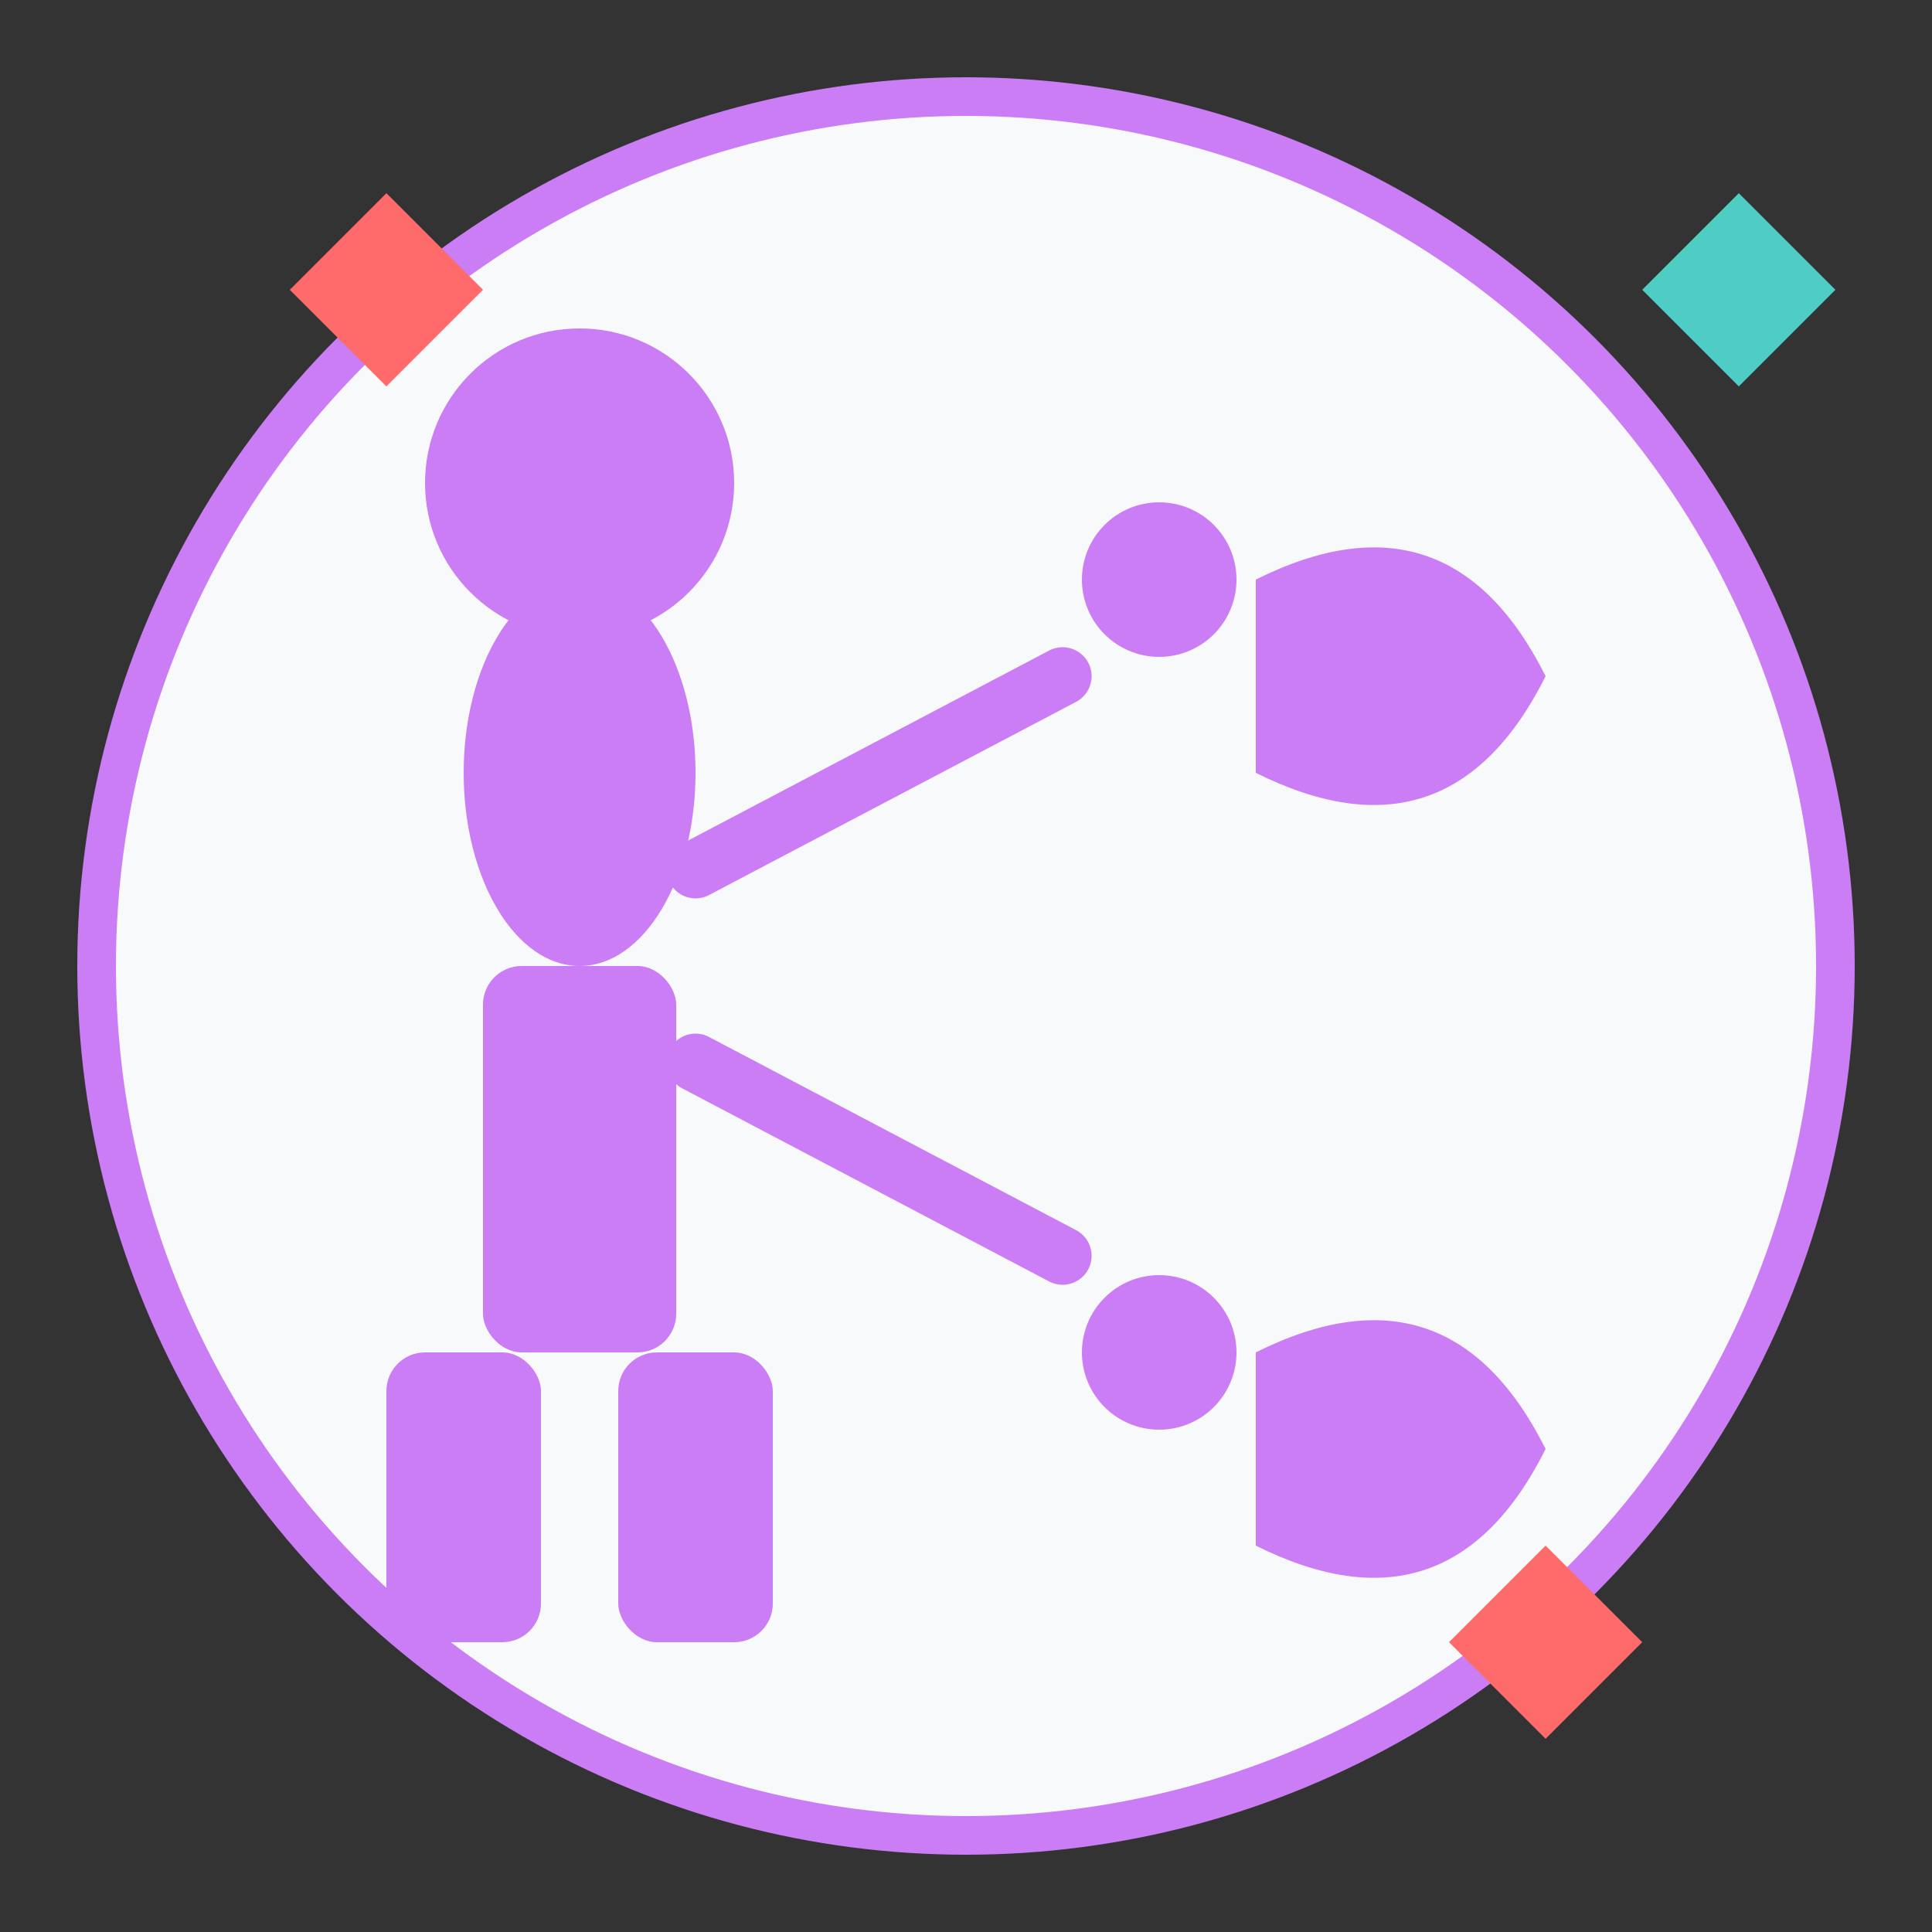 <svg width="100" height="100" viewBox="0 0 100 100" fill="none" xmlns="http://www.w3.org/2000/svg">
  <rect x="0" y="0" width="100" height="100" fill="#333333" stroke="none"/>
  <circle cx="50" cy="50" r="45" fill="#f8f9fa" stroke="#cb7df5" stroke-width="2"/>
  <circle cx="30" cy="25" r="8" fill="#cb7df5"/>
  <ellipse cx="30" cy="40" rx="6" ry="10" fill="#cb7df5"/>
  <rect x="25" y="50" width="10" height="20" rx="2" fill="#cb7df5"/>
  <rect x="20" y="70" width="8" height="15" rx="2" fill="#cb7df5"/>
  <rect x="32" y="70" width="8" height="15" rx="2" fill="#cb7df5"/>
  <path d="M36 45 L55 35" stroke="#cb7df5" stroke-width="3" stroke-linecap="round"/>
  <path d="M36 55 L55 65" stroke="#cb7df5" stroke-width="3" stroke-linecap="round"/>
  <circle cx="60" cy="30" r="4" fill="#cb7df5"/>
  <circle cx="60" cy="70" r="4" fill="#cb7df5"/>
  <path d="M65 30 Q75 25 80 35 Q75 45 65 40" fill="#cb7df5"/>
  <path d="M65 70 Q75 65 80 75 Q75 85 65 80" fill="#cb7df5"/>
  <path d="M15 15 L20 10 L25 15 L20 20 Z" fill="#ff6b6b"/>
  <path d="M75 85 L80 80 L85 85 L80 90 Z" fill="#ff6b6b"/>
  <path d="M85 15 L90 10 L95 15 L90 20 Z" fill="#4ecdc4"/>
</svg>
